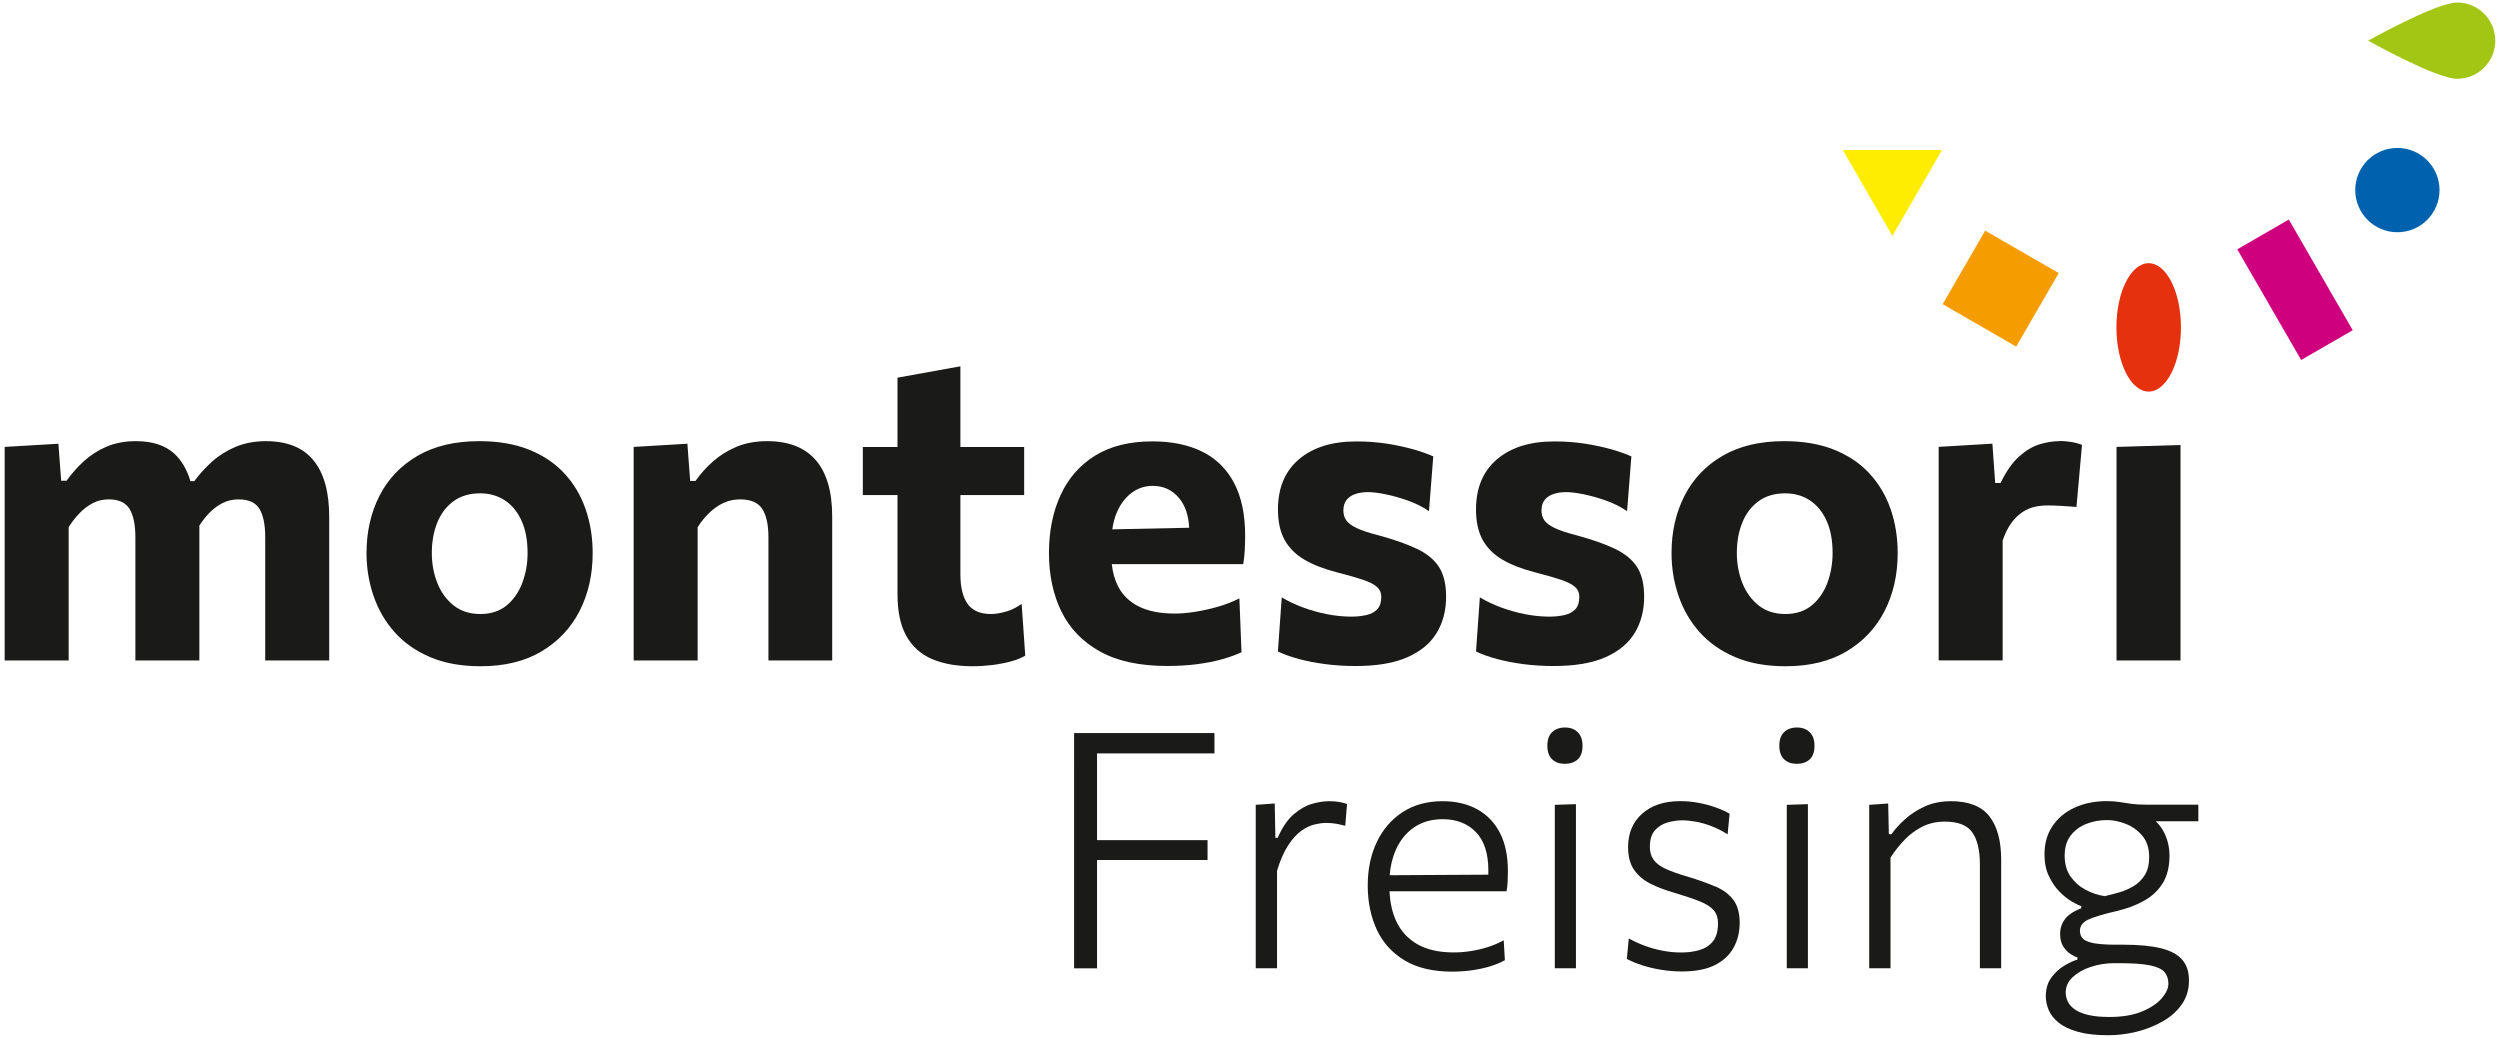<?xml version="1.0" encoding="UTF-8"?>
<svg id="Ebene_1" data-name="Ebene 1" xmlns="http://www.w3.org/2000/svg" viewBox="0 0 455.57 189.12">
  <defs>
    <style>
      .cls-1 {
        fill: #e5310e;
      }

      .cls-1, .cls-2, .cls-3, .cls-4, .cls-5, .cls-6, .cls-7 {
        stroke-width: 0px;
      }

      .cls-2 {
        fill: #1a1a18;
      }

      .cls-3 {
        fill: #cf007e;
      }

      .cls-4 {
        fill: #a2c613;
      }

      .cls-5 {
        fill: #0062ae;
      }

      .cls-6 {
        fill: #ffed00;
      }

      .cls-7 {
        fill: #f59c00;
      }
    </style>
  </defs>
  <g>
    <path class="cls-2" d="M48.47,80.39c-2.03,0-3.85.34-5.48,1.01-1.62.68-3.06,1.57-4.31,2.69-1.25,1.12-2.34,2.31-3.27,3.59h-.71c-.63-2.13-1.62-3.81-2.98-5.05-1.65-1.49-3.97-2.24-6.96-2.24-2,0-3.79.34-5.36,1.01-1.57.68-2.96,1.57-4.15,2.67-1.2,1.11-2.23,2.28-3.12,3.53h-.98l-.51-6.74-9.79.58v38.91h11.66v-24.29c.57-.91,1.22-1.75,1.95-2.51.73-.77,1.53-1.38,2.42-1.85.88-.47,1.86-.7,2.92-.7,1.82,0,3.09.58,3.8,1.73.71,1.16,1.07,2.88,1.07,5.16v22.46h11.66v-24.57c.53-.82,1.11-1.58,1.77-2.27.74-.77,1.55-1.38,2.44-1.83.88-.45,1.86-.68,2.92-.68,1.84,0,3.12.58,3.82,1.73.7,1.16,1.05,2.88,1.05,5.16v22.46h11.66v-26.2c0-4.52-.96-7.95-2.87-10.27-1.91-2.33-4.8-3.49-8.67-3.49Z"/>
    <path class="cls-2" d="M102.84,86.26c-1.73-1.86-3.89-3.3-6.47-4.33-2.59-1.03-5.59-1.54-9.03-1.54-4.44,0-8.19.89-11.25,2.67-3.05,1.78-5.37,4.21-6.94,7.29-1.57,3.08-2.36,6.56-2.36,10.43,0,2.7.42,5.3,1.27,7.78.84,2.48,2.12,4.69,3.82,6.61,1.7,1.92,3.86,3.44,6.47,4.56,2.61,1.12,5.69,1.68,9.22,1.68,4.37,0,8.07-.9,11.11-2.71,3.04-1.81,5.35-4.26,6.94-7.37,1.59-3.11,2.38-6.62,2.38-10.55,0-2.86-.43-5.53-1.29-8.01-.86-2.48-2.15-4.65-3.88-6.51ZM95.19,106.2c-.64,1.69-1.59,3.06-2.85,4.11-1.26,1.05-2.87,1.58-4.81,1.58s-3.58-.53-4.89-1.58c-1.31-1.05-2.3-2.42-2.96-4.11-.66-1.69-.99-3.5-.99-5.42,0-2.05.33-3.9.99-5.54.66-1.64,1.65-2.94,2.96-3.9,1.31-.96,2.93-1.44,4.85-1.44,1.72,0,3.22.43,4.52,1.29,1.3.86,2.31,2.1,3.04,3.72.73,1.62,1.09,3.58,1.09,5.87,0,1.92-.32,3.73-.96,5.42Z"/>
    <path class="cls-2" d="M139.81,80.39c-2.08,0-3.93.34-5.56,1.01-1.62.68-3.06,1.57-4.31,2.67-1.25,1.11-2.31,2.29-3.2,3.57h-.97l-.51-6.78-9.79.58v38.91h11.66v-24.29c.6-.94,1.29-1.79,2.07-2.55.78-.77,1.64-1.38,2.57-1.83.94-.45,1.96-.68,3.08-.68,1.95,0,3.3.58,4.05,1.73.75,1.16,1.13,2.88,1.13,5.16v22.46h11.62v-26.2c0-4.57-1-8.01-3-10.31-2-2.3-4.95-3.45-8.85-3.45Z"/>
    <path class="cls-2" d="M183.32,111.44c-.99.3-1.9.45-2.73.45-1.98,0-3.4-.62-4.27-1.85-.87-1.23-1.31-3.03-1.31-5.4v-14.42h11.62v-8.77h-11.62v-14.7l-11.46,2.07v12.63h-6.32v8.77h6.32v18.09c0,3.14.54,5.68,1.62,7.6,1.08,1.92,2.64,3.32,4.68,4.19,2.04.87,4.5,1.31,7.39,1.31,1.19,0,2.4-.08,3.63-.23,1.22-.16,2.35-.38,3.39-.66,1.04-.29,1.9-.64,2.57-1.05l-.66-9.43c-.91.65-1.86,1.12-2.85,1.42Z"/>
    <path class="cls-2" d="M219.07,82.3c-2.52-1.25-5.55-1.87-9.08-1.87-4.13,0-7.6.86-10.39,2.57-2.79,1.72-4.9,4.11-6.32,7.19-1.42,3.08-2.13,6.61-2.13,10.59s.75,7.55,2.26,10.64c1.51,3.09,3.85,5.52,7.02,7.29,3.17,1.77,7.26,2.65,12.28,2.65,1.95,0,3.77-.11,5.46-.33,1.69-.22,3.2-.52,4.54-.9,1.34-.38,2.51-.8,3.53-1.27l-.39-9.82c-1.22.62-2.54,1.14-3.96,1.54-1.42.4-2.81.71-4.17.92-1.36.21-2.57.31-3.61.31-2.68,0-4.87-.43-6.59-1.29-1.72-.86-2.98-2.1-3.8-3.72-.59-1.17-.96-2.5-1.12-4h23.95c.13-.78.22-1.58.27-2.4.05-.82.08-1.75.08-2.79,0-3.87-.68-7.08-2.03-9.63-1.35-2.55-3.29-4.44-5.81-5.69ZM202.69,96.46c.16-1.08.41-2.08.78-2.97.65-1.56,1.55-2.77,2.69-3.64,1.14-.87,2.44-1.31,3.9-1.31,1.97,0,3.58.75,4.81,2.24,1.11,1.35,1.72,3.14,1.83,5.39l-14.01.29Z"/>
    <path class="cls-2" d="M258.21,100.02c-1.82-.87-4.12-1.68-6.9-2.44-1.82-.47-3.19-.92-4.11-1.36-.92-.44-1.55-.92-1.89-1.42-.34-.51-.51-1.1-.51-1.77,0-.81.2-1.46.6-1.95.4-.49.94-.85,1.62-1.07.68-.22,1.43-.33,2.26-.33s1.92.13,3.2.39c1.27.26,2.61.64,4.02,1.13,1.4.49,2.7,1.14,3.9,1.95l.78-9.98c-.96-.44-2.18-.87-3.64-1.29-1.47-.41-3.07-.76-4.81-1.03-1.74-.27-3.6-.41-5.58-.41-4.42,0-7.9,1.09-10.45,3.26-2.55,2.17-3.82,5.22-3.82,9.14,0,2.26.41,4.12,1.23,5.58.82,1.46,2.01,2.64,3.59,3.57,1.57.92,3.51,1.68,5.83,2.28,2.03.52,3.64.98,4.83,1.38,1.2.4,2.05.84,2.57,1.31.52.47.78,1.07.78,1.79,0,.99-.24,1.74-.72,2.26-.48.52-1.14.88-1.99,1.07-.84.19-1.76.29-2.75.29-1.46,0-2.94-.15-4.45-.45-1.51-.3-2.96-.71-4.37-1.23-1.4-.52-2.69-1.13-3.86-1.83l-.7,9.86c1.09.52,2.37.98,3.82,1.37,1.46.39,3.05.7,4.8.93,1.74.23,3.57.35,5.5.35,3.9,0,7.06-.53,9.47-1.6,2.42-1.07,4.2-2.54,5.34-4.43,1.14-1.88,1.72-4.09,1.72-6.61,0-2.26-.43-4.06-1.29-5.4-.86-1.34-2.2-2.44-4.01-3.31Z"/>
    <path class="cls-2" d="M294.31,100.02c-1.82-.87-4.12-1.68-6.9-2.44-1.82-.47-3.19-.92-4.11-1.36-.92-.44-1.55-.92-1.89-1.42-.34-.51-.51-1.1-.51-1.77,0-.81.2-1.46.6-1.95.4-.49.94-.85,1.62-1.07.68-.22,1.43-.33,2.26-.33s1.92.13,3.2.39c1.27.26,2.61.64,4.02,1.13,1.4.49,2.7,1.14,3.9,1.95l.78-9.98c-.96-.44-2.18-.87-3.64-1.29-1.47-.41-3.07-.76-4.82-1.03-1.74-.27-3.6-.41-5.58-.41-4.42,0-7.9,1.09-10.45,3.26-2.55,2.17-3.82,5.22-3.82,9.14,0,2.26.41,4.12,1.23,5.58.82,1.46,2.01,2.64,3.59,3.57,1.57.92,3.51,1.68,5.83,2.28,2.03.52,3.64.98,4.83,1.38,1.19.4,2.05.84,2.57,1.31.52.47.78,1.07.78,1.79,0,.99-.24,1.74-.72,2.26-.48.52-1.14.88-1.99,1.07-.84.19-1.76.29-2.75.29-1.46,0-2.94-.15-4.44-.45-1.51-.3-2.96-.71-4.37-1.23-1.4-.52-2.69-1.13-3.86-1.83l-.7,9.86c1.09.52,2.37.98,3.82,1.37,1.45.39,3.05.7,4.79.93,1.74.23,3.57.35,5.5.35,3.9,0,7.06-.53,9.47-1.6,2.42-1.07,4.2-2.54,5.34-4.43,1.14-1.88,1.72-4.09,1.72-6.61,0-2.26-.43-4.06-1.29-5.4-.86-1.34-2.2-2.44-4.02-3.31Z"/>
    <path class="cls-2" d="M340.65,86.26c-1.73-1.86-3.89-3.3-6.47-4.33-2.59-1.03-5.59-1.54-9.03-1.54-4.44,0-8.19.89-11.25,2.67-3.05,1.78-5.37,4.21-6.94,7.29-1.57,3.08-2.36,6.56-2.36,10.43,0,2.7.42,5.3,1.27,7.78.84,2.48,2.12,4.69,3.82,6.61,1.7,1.92,3.86,3.44,6.47,4.56,2.61,1.12,5.68,1.68,9.22,1.68,4.37,0,8.07-.9,11.11-2.71,3.04-1.81,5.35-4.26,6.94-7.37,1.59-3.11,2.38-6.62,2.38-10.55,0-2.86-.43-5.53-1.29-8.01-.86-2.48-2.15-4.65-3.88-6.51ZM333.01,106.2c-.64,1.69-1.59,3.06-2.85,4.11-1.26,1.05-2.87,1.58-4.82,1.58s-3.58-.53-4.89-1.58c-1.31-1.05-2.3-2.42-2.96-4.11-.66-1.69-.99-3.5-.99-5.42,0-2.05.33-3.9.99-5.54.66-1.64,1.65-2.94,2.96-3.9,1.31-.96,2.93-1.44,4.85-1.44,1.72,0,3.22.43,4.52,1.29,1.3.86,2.31,2.1,3.04,3.72.73,1.62,1.09,3.58,1.09,5.87,0,1.92-.32,3.73-.95,5.42Z"/>
    <path class="cls-2" d="M375.32,80.39c-1.17,0-2.39.19-3.67.58-1.27.39-2.52,1.14-3.74,2.24-1.22,1.1-2.34,2.71-3.35,4.81h-.98l-.51-7.17-9.79.58v38.91h11.66v-21.87c.47-1.33,1.01-2.4,1.64-3.24.62-.83,1.3-1.48,2.03-1.95.73-.47,1.48-.78,2.24-.94.77-.16,1.51-.23,2.24-.23.91,0,1.77.03,2.57.08.81.05,1.72.12,2.73.19l1.01-11.31c-.65-.26-1.34-.44-2.09-.55-.74-.1-1.41-.16-2.01-.16Z"/>
    <path class="cls-2" d="M385.69,81.44v38.91h11.66v-39.26l-11.66.35Z"/>
  </g>
  <g>
    <path class="cls-2" d="M195.73,140.55v35.91h4.18v-19.75h20.14v-3.61h-20.14v-15.81h21.4v-3.7h-25.58v6.96Z"/>
    <path class="cls-2" d="M242.21,146c-.94,0-1.98.16-3.11.48-1.13.32-2.25.96-3.37,1.92-1.11.96-2.08,2.39-2.9,4.27h-.42l-.12-6.25-3.46.24v29.79h3.88v-17.77c.6-1.96,1.29-3.53,2.06-4.69.77-1.16,1.57-2.03,2.4-2.62.83-.58,1.64-.96,2.42-1.14.78-.18,1.45-.27,2.01-.27.7,0,1.31.05,1.83.14.52.09,1.09.22,1.71.38l.33-3.97c-.5-.18-1.03-.31-1.58-.39-.55-.08-1.12-.12-1.7-.12Z"/>
    <path class="cls-2" d="M269.22,147.49c-1.79-.99-3.91-1.49-6.36-1.49-2.79,0-5.2.66-7.23,1.97-2.03,1.31-3.61,3.13-4.72,5.44s-1.67,4.97-1.67,7.95.56,5.72,1.67,8.09c1.11,2.37,2.81,4.22,5.08,5.58,2.27,1.35,5.16,2.03,8.64,2.03,1.26,0,2.49-.09,3.67-.26,1.18-.17,2.28-.41,3.28-.72,1-.31,1.88-.68,2.65-1.1l-.21-3.64c-.94.52-1.92.94-2.95,1.26-1.02.32-2.05.56-3.1.72-1.04.16-2.05.24-3.04.24-2.67,0-4.86-.49-6.6-1.47-1.73-.98-3.03-2.38-3.88-4.18-.74-1.57-1.14-3.41-1.24-5.5h21.33c.1-.58.17-1.17.2-1.76.03-.59.04-1.25.04-1.97,0-2.7-.48-5-1.44-6.88-.96-1.88-2.34-3.32-4.13-4.31ZM271.2,159.39l-17.96.1c.13-1.67.49-3.19,1.09-4.56.77-1.76,1.88-3.15,3.34-4.15,1.45-1,3.2-1.5,5.25-1.5,2.49,0,4.49.78,6.01,2.33,1.52,1.55,2.29,3.89,2.29,7.02,0,.24,0,.5-.01.76Z"/>
    <path class="cls-2" d="M283.33,151.02v25.43h3.85v-29.91l-3.85.12v4.36Z"/>
    <path class="cls-2" d="M285.19,132.57c-.96,0-1.74.28-2.33.83-.59.55-.89,1.38-.89,2.48s.3,1.95.89,2.5,1.35.81,2.27.81c1,0,1.79-.27,2.38-.81.58-.54.87-1.37.87-2.5,0-1.06-.29-1.88-.87-2.45-.58-.57-1.35-.86-2.31-.86Z"/>
    <path class="cls-2" d="M312.54,161.54c-1.43-.62-3.11-1.22-5.04-1.8-1.72-.5-3.08-.99-4.07-1.46-.99-.47-1.7-1.02-2.13-1.65-.43-.63-.65-1.41-.65-2.33,0-1.32.32-2.33.95-3.02.63-.69,1.4-1.16,2.3-1.41.9-.25,1.77-.38,2.62-.38.74,0,1.57.08,2.48.24.91.16,1.86.43,2.86.81s1.98.88,2.96,1.5l.36-3.76c-.7-.4-1.53-.78-2.5-1.13-.96-.35-1.99-.63-3.1-.84-1.1-.21-2.23-.32-3.4-.32-2.91,0-5.22.76-6.93,2.28-1.71,1.52-2.57,3.56-2.57,6.1,0,1.72.37,3.11,1.11,4.16.74,1.05,1.73,1.89,2.98,2.51,1.24.62,2.62,1.15,4.15,1.59,2.02.6,3.63,1.14,4.82,1.62,1.19.48,2.04,1.03,2.56,1.64.51.61.77,1.39.77,2.33,0,1.44-.31,2.55-.92,3.31-.61.76-1.42,1.29-2.43,1.59-1.01.3-2.12.45-3.32.45s-2.3-.11-3.41-.32c-1.11-.21-2.19-.51-3.23-.89-1.04-.38-2.02-.83-2.95-1.35l-.36,3.73c.82.44,1.78.84,2.89,1.19,1.1.35,2.26.62,3.49.81,1.22.19,2.44.29,3.64.29,2.48,0,4.5-.39,6.04-1.17,1.54-.78,2.68-1.84,3.41-3.19.73-1.34,1.1-2.84,1.1-4.48,0-1.78-.39-3.19-1.16-4.21-.77-1.02-1.87-1.84-3.31-2.47Z"/>
    <path class="cls-2" d="M325.6,151.02v25.43h3.85v-29.91l-3.85.12v4.36Z"/>
    <path class="cls-2" d="M327.46,132.57c-.96,0-1.74.28-2.33.83-.59.55-.89,1.38-.89,2.48s.3,1.95.89,2.5,1.35.81,2.27.81c1,0,1.79-.27,2.38-.81.58-.54.87-1.37.87-2.5,0-1.06-.29-1.88-.87-2.45-.58-.57-1.35-.86-2.32-.86Z"/>
    <path class="cls-2" d="M355.54,146c-1.8,0-3.4.32-4.8.96-1.39.64-2.6,1.42-3.61,2.34-1.01.92-1.83,1.82-2.45,2.71h-.48l-.12-5.59-3.46.24v29.79h3.88v-20.17c.78-1.2,1.65-2.3,2.61-3.29.96-.99,2.04-1.78,3.25-2.38,1.2-.59,2.54-.89,4.03-.89,2.43,0,4.1.66,5.02,1.97.92,1.31,1.38,3.25,1.38,5.82v18.94h3.88v-19.78c0-3.45-.72-6.09-2.15-7.92s-3.76-2.75-6.99-2.75Z"/>
    <path class="cls-2" d="M400.6,149.67v-3.04h-9.56c-1.04,0-1.92-.05-2.65-.15-.72-.1-1.42-.2-2.1-.32-.68-.11-1.47-.17-2.37-.17-2.22,0-4.19.4-5.91,1.2-1.71.8-3.05,1.93-4.01,3.38-.96,1.45-1.44,3.15-1.44,5.1,0,1.52.26,2.85.8,3.97.53,1.12,1.17,2.06,1.92,2.83.75.76,1.49,1.36,2.22,1.79.73.43,1.32.72,1.76.86v.39c-.84.32-1.55.7-2.12,1.14-.57.44-1,.96-1.29,1.55-.29.59-.44,1.26-.44,2,0,.92.19,1.68.57,2.27.38.59.82,1.05,1.31,1.37.49.32.92.53,1.28.63v.39c-.7.2-1.5.57-2.4,1.11-.9.54-1.69,1.27-2.36,2.18-.67.91-1.01,2.05-1.01,3.41,0,.84.18,1.68.54,2.52.36.84.97,1.61,1.83,2.3.86.69,2.02,1.24,3.49,1.65,1.46.41,3.3.62,5.5.62,1.7,0,3.42-.21,5.14-.63,1.72-.42,3.32-1.05,4.78-1.88,1.46-.83,2.63-1.87,3.5-3.11.87-1.24,1.31-2.69,1.31-4.33s-.41-2.85-1.22-3.8c-.81-.95-2.09-1.65-3.85-2.09-1.75-.44-4.04-.66-6.87-.66h-1.32c-1.58,0-2.86-.08-3.83-.23-.97-.15-1.68-.41-2.12-.77-.44-.36-.66-.87-.66-1.53,0-.92.54-1.62,1.62-2.09,1.08-.47,2.74-.97,4.99-1.49,1.98-.46,3.7-1.11,5.15-1.94,1.45-.83,2.58-1.91,3.37-3.23.79-1.32,1.19-2.97,1.19-4.93,0-1.72-.42-3.3-1.25-4.73-.33-.56-.76-1.07-1.25-1.55h7.76ZM380.95,176.21c1.31-.44,2.68-.67,4.1-.69h1.17c2.42,0,4.28.13,5.56.39,1.28.26,2.16.67,2.64,1.22.48.55.72,1.26.72,2.12s-.41,1.73-1.22,2.68c-.81.94-2.01,1.74-3.61,2.4-1.59.66-3.57.99-5.94.99-1.5,0-2.77-.12-3.79-.36-1.02-.24-1.84-.57-2.45-.99-.61-.42-1.05-.9-1.31-1.44-.26-.54-.39-1.1-.39-1.68,0-1.06.42-1.99,1.26-2.78.84-.79,1.92-1.41,3.23-1.85ZM390.86,159.43c-.52.85-1.2,1.53-2.03,2.03-.83.5-1.72.89-2.66,1.16-.94.27-1.82.5-2.65.68-1.2-.18-2.36-.57-3.47-1.16-1.11-.59-2.02-1.4-2.74-2.42-.71-1.02-1.07-2.28-1.07-3.79s.36-2.7,1.08-3.65c.72-.95,1.66-1.66,2.83-2.13,1.16-.47,2.43-.71,3.82-.71,1.08,0,2.21.23,3.4.69,1.18.46,2.19,1.18,3.02,2.17.83.98,1.25,2.27,1.25,3.88,0,1.32-.26,2.41-.78,3.26Z"/>
  </g>
  <circle class="cls-5" cx="436.87" cy="34.64" r="7.68"/>
  <ellipse class="cls-1" cx="391.55" cy="59.66" rx="5.88" ry="11.7"/>
  <polygon class="cls-7" points="367.41 63.16 354.01 55.43 361.75 42.03 375.16 49.76 367.41 63.16"/>
  <polygon class="cls-6" points="353.89 27.33 335.81 27.33 344.85 42.99 353.89 27.33"/>
  <rect class="cls-3" x="412.79" y="41.15" width="10.85" height="23.29" transform="translate(29.63 216.19) rotate(-30)"/>
  <path class="cls-4" d="M447.76.46c3.84,0,6.95,3.11,6.95,6.95,0,3.84-3.11,6.95-6.95,6.95s-16.21-6.95-16.21-6.95c0,0,12.37-6.95,16.21-6.95Z"/>
</svg>